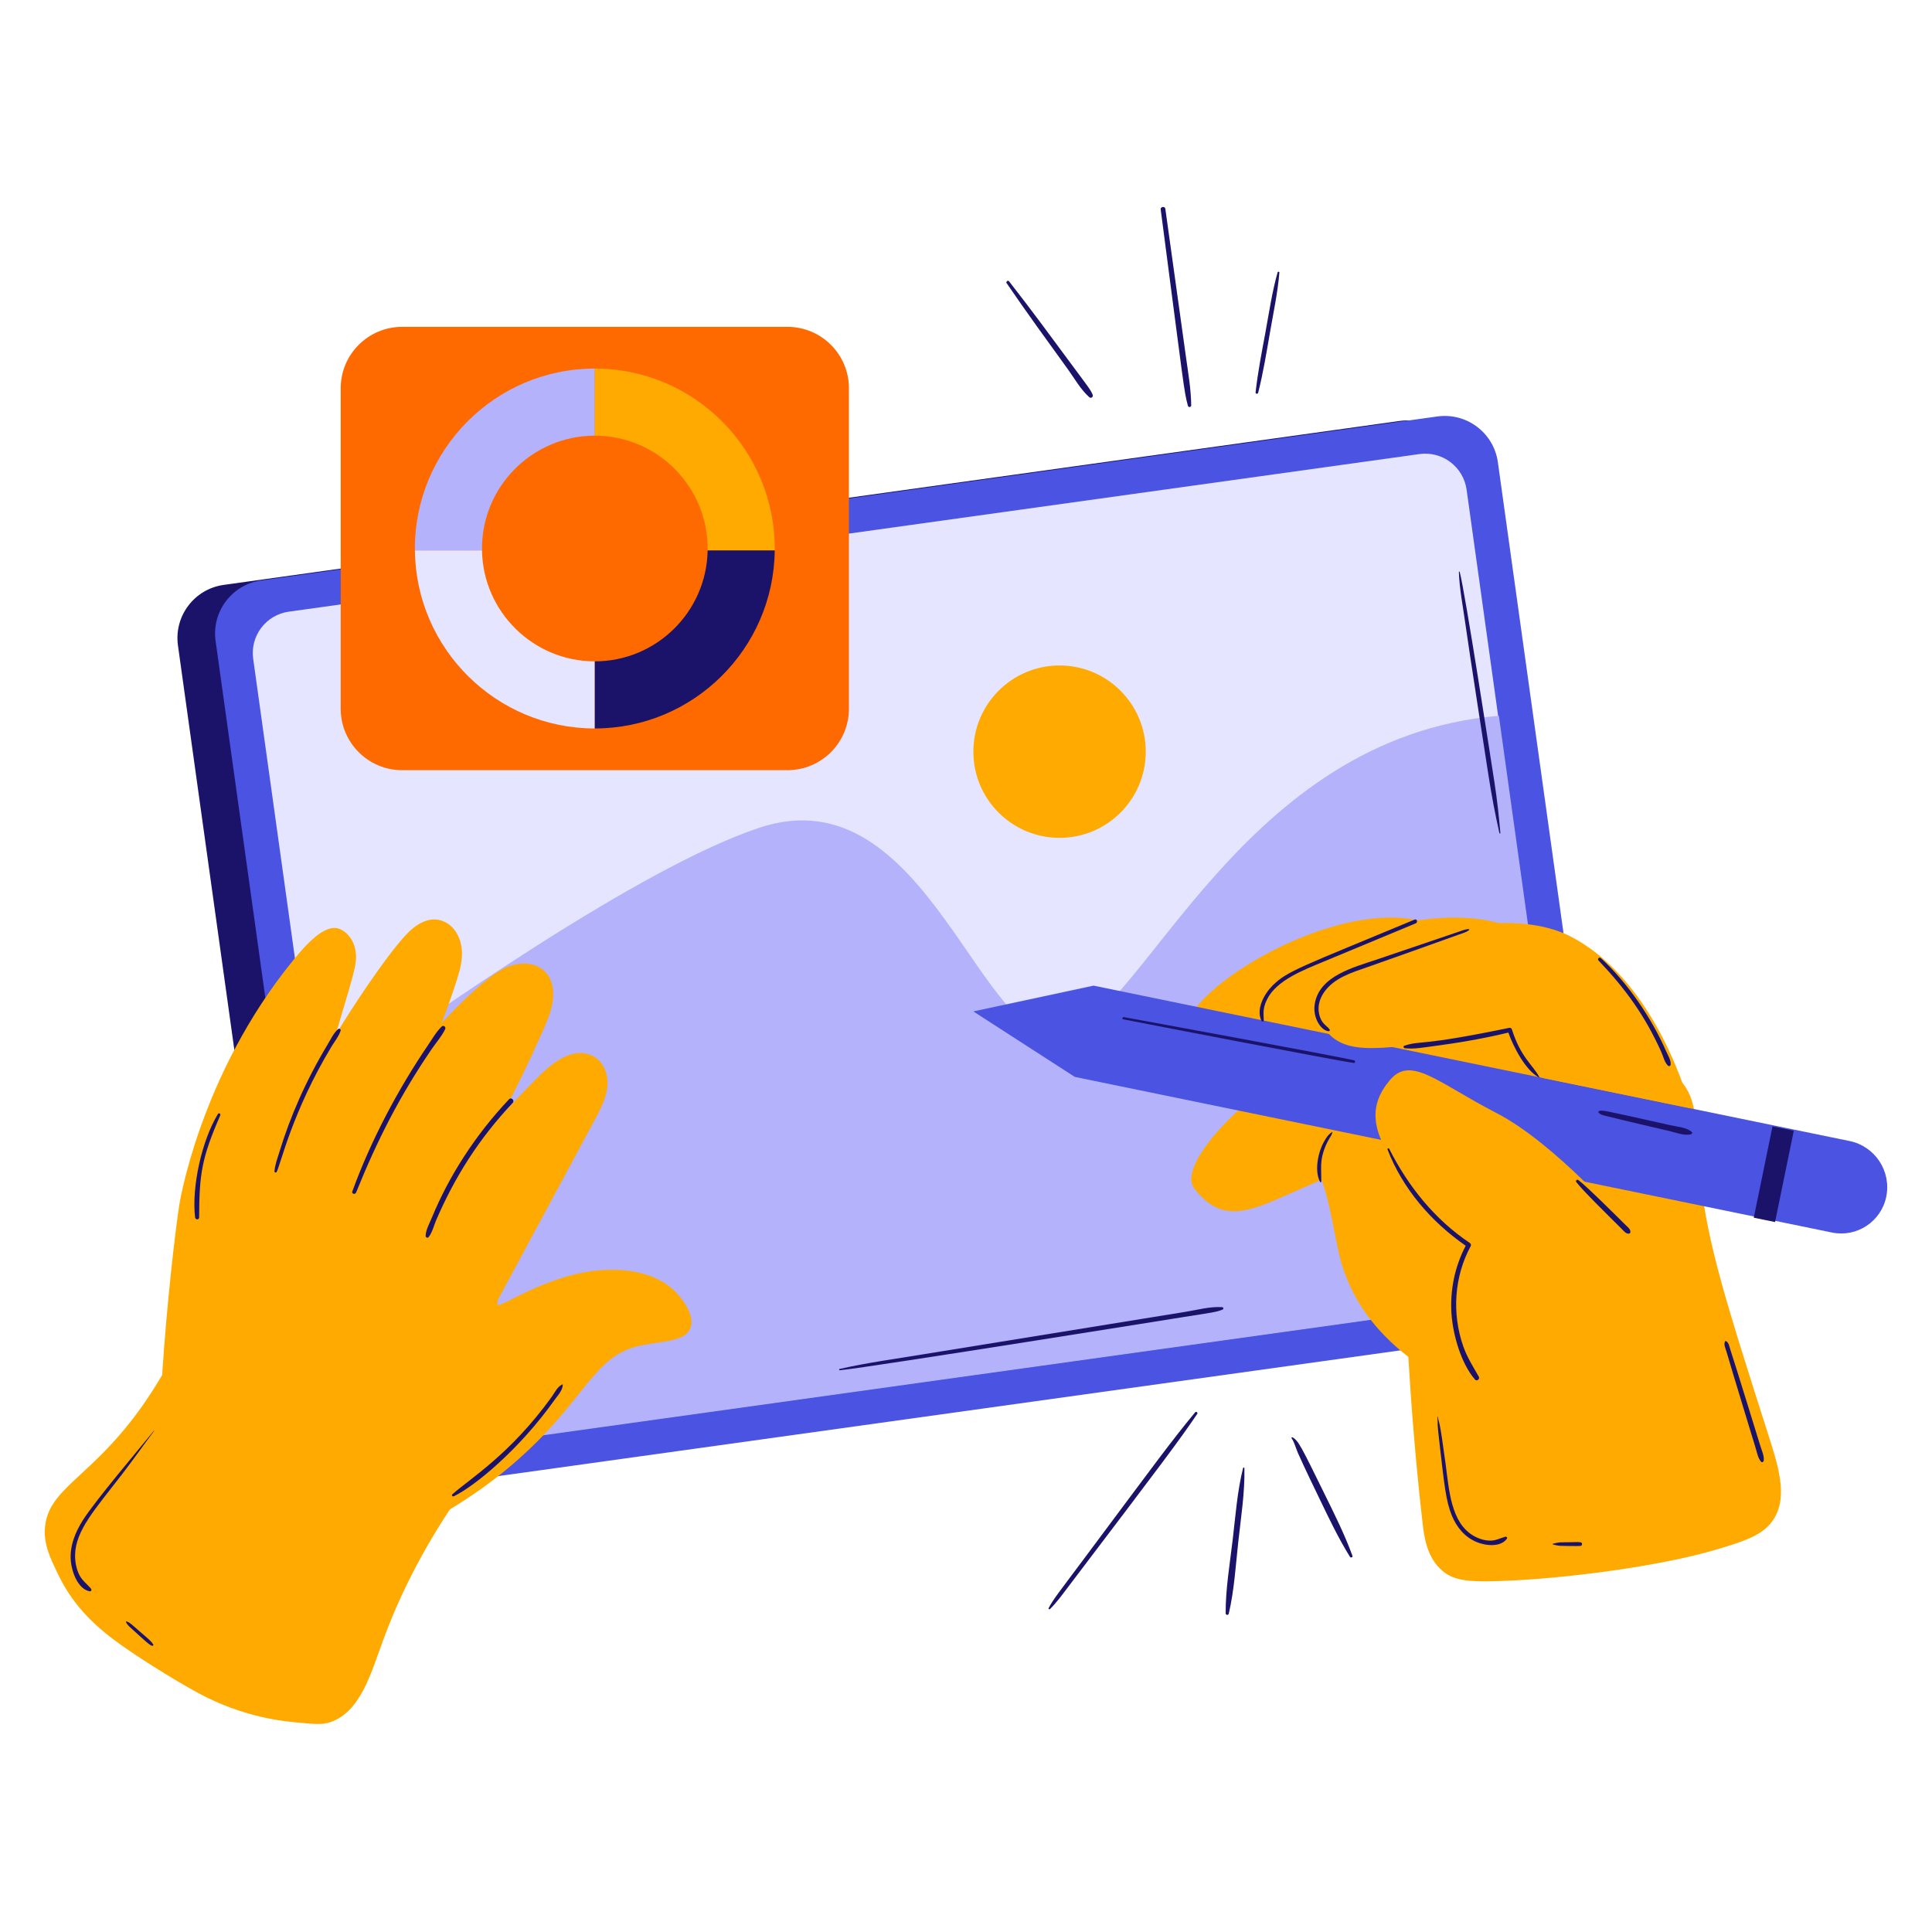 <svg width="146" height="146" viewBox="0 0 146 146" fill="none" xmlns="http://www.w3.org/2000/svg">
<path d="M105.773 31.812L16.905 44.2C14.687 44.509 13.139 46.558 13.448 48.776L21.926 109.591C22.235 111.808 24.284 113.356 26.501 113.047L115.37 100.659C117.588 100.35 119.135 98.301 118.826 96.083L110.349 35.268C110.04 33.05 107.991 31.503 105.773 31.812Z" fill="#1B136A"/>
<path d="M108.617 31.472L19.748 43.86C17.53 44.169 15.983 46.218 16.292 48.436L24.769 109.251C25.079 111.469 27.127 113.016 29.345 112.707L118.214 100.319C120.432 100.01 121.979 97.961 121.67 95.743L113.193 34.928C112.884 32.711 110.835 31.163 108.617 31.472Z" fill="#4A53E2"/>
<path d="M107.267 34.313L21.824 46.223C20.097 46.464 18.892 48.059 19.133 49.786L27.133 107.175C27.374 108.902 28.969 110.107 30.696 109.866L116.139 97.956C117.866 97.716 119.071 96.12 118.83 94.393L110.83 37.004C110.59 35.277 108.994 34.072 107.267 34.313Z" fill="#E5E5FF"/>
<path d="M30.724 109.904L116.203 97.978C117.93 97.737 119.136 96.141 118.894 94.413L113.269 54.092C93.858 55.725 86.503 76.51 80.526 78.172C74.166 79.94 70.178 58.3 57.383 62.551C48.525 65.495 32.689 76.502 23.781 82.999L27.16 107.212C27.401 108.94 28.997 110.145 30.724 109.904Z" fill="#B4B2FA"/>
<path d="M80.07 63.316C83.668 63.316 86.584 60.4 86.584 56.803C86.584 53.205 83.668 50.289 80.07 50.289C76.473 50.289 73.557 53.205 73.557 56.803C73.557 60.4 76.473 63.316 80.07 63.316Z" fill="#FFAA00"/>
<path d="M123.88 83.346C123.88 83.346 121.472 73.813 114.843 70.372C108.213 66.931 94.586 72.978 95.525 75.872C96.463 78.766 98.379 78.965 101.345 78.715C104.312 78.464 110.907 78.016 110.907 78.016L112.733 81.055L123.88 83.346Z" fill="#FFAA00"/>
<path d="M118.926 81.169C118.926 81.169 115.056 72.13 107.97 69.769C100.884 67.407 88.37 75.511 89.75 78.223C91.129 80.934 93.053 80.831 95.944 80.12C98.834 79.408 105.278 77.934 105.278 77.934L107.557 80.65L118.926 81.169Z" fill="#FFAA00"/>
<path d="M119.469 87.572C119.469 87.572 114.078 79.349 106.688 78.263C99.298 77.178 88.395 87.345 90.228 89.774C92.06 92.202 93.936 91.764 96.658 90.558C99.379 89.352 105.466 86.774 105.466 86.774L108.185 89.049L119.469 87.572Z" fill="#FFAA00"/>
<path d="M51.158 97.739C49.296 95.733 46.182 95.938 45.46 95.985C41.401 96.252 37.759 98.9 37.589 98.598C37.558 98.543 37.602 98.313 37.668 98.146L44.908 84.697C45.536 83.521 46.27 82.174 45.716 80.825C45.263 79.718 44.095 79.333 43.01 79.725C41.766 80.175 40.837 81.204 39.934 82.124C39.266 82.804 38.614 83.501 37.976 84.209C39.048 82.171 39.91 80.406 40.852 78.282C41.125 77.665 41.417 77.049 41.607 76.4C42.573 73.108 39.858 71.894 37.449 73.556C36.078 74.502 34.491 76.099 33.368 77.329C33.694 76.477 34.012 75.613 34.413 74.39C34.623 73.748 34.832 73.1 34.897 72.424C35.004 71.318 34.578 70.037 33.462 69.603C32.391 69.186 31.358 69.908 30.659 70.664C29.1 72.35 26.556 76.212 25.354 78.227C26.767 73.415 27.038 72.813 26.858 71.787C26.739 71.112 26.289 70.434 25.628 70.189C24.544 69.787 23.128 71.377 22.174 72.546C15.071 81.244 13.552 91.036 13.552 91.036C13.222 93.163 12.59 98.686 12.254 103.909C7.826 111.476 3.782 112.016 3.409 115.323C3.259 116.65 3.776 117.71 4.453 119.099C5.616 121.485 7.352 122.959 8.537 123.862C10.176 125.111 13.344 127.058 14.946 127.924C18.41 129.798 21.399 130.066 22.446 130.167C23.709 130.288 24.34 130.349 24.938 130.15C27.236 129.383 28.014 126.503 28.966 123.911C29.873 121.442 31.376 118.037 33.995 114.065C37.417 112.001 39.724 109.878 41.2 108.317C44.501 104.827 45.387 102.311 48.372 101.692C50.118 101.331 51.75 101.386 52.168 100.373C52.601 99.324 51.32 97.912 51.158 97.739Z" fill="#FFAA00"/>
<path d="M133.498 108.009C130.515 98.654 129.023 93.976 128.515 89.139C128.073 84.941 128.403 83.195 126.925 81.574C125.363 79.86 123.823 81.417 118.877 79.518C116.478 78.597 115.988 77.903 113.62 77.4C113.005 77.269 112.357 77.171 108.822 77.068C104.883 76.953 102.901 76.901 102.328 77.185C99.582 78.545 98.572 82.737 98.79 85.628C98.965 87.932 99.804 87.804 100.658 92.153C101.268 95.261 101.334 95.493 101.818 96.7C102.449 98.276 103.695 100.409 106.427 102.541C106.628 105.948 106.954 110.306 107.497 115.045C107.623 116.151 107.823 117.715 109.013 118.716C109.926 119.485 111.065 119.607 114.454 119.429C119.094 119.186 125.509 118.31 129.441 117.174C131.977 116.442 133.236 115.972 133.976 114.891C135.196 113.106 134.354 110.693 133.498 108.009Z" fill="#FFAA00"/>
<path d="M81.222 81.381C78.666 79.732 76.111 78.082 73.555 76.432C76.583 75.783 79.611 75.134 82.64 74.484L139.768 86.226C141.697 86.623 142.939 88.508 142.543 90.437C142.156 92.317 140.319 93.528 138.439 93.141L81.222 81.381Z" fill="#4A53E2"/>
<path d="M135.555 85.45L134.139 92.35L132.532 92.021L133.947 85.12L135.555 85.45Z" fill="#1B136A"/>
<path d="M122.824 92.538C122.824 92.538 117.521 86.394 113.071 84.101C108.621 81.809 106.62 79.724 105.029 81.628C103.438 83.532 103.538 85.4 105.736 88.519C107.935 91.638 110.993 94.21 110.993 94.21C110.993 94.21 107.241 100.505 108.615 104.075C109.99 107.645 118.949 102.098 118.949 102.098L122.824 92.538Z" fill="#FFAA00"/>
<path d="M127.751 83.757C127.751 83.757 125.343 74.224 118.714 70.783C112.084 67.342 98.457 73.388 99.396 76.282C100.334 79.176 102.25 79.375 105.216 79.125C108.183 78.874 114.778 78.427 114.778 78.427L116.604 81.465L127.751 83.757Z" fill="#FFAA00"/>
<path d="M25.541 77.774C25.201 78.083 24.983 78.555 24.749 78.945C23.099 81.688 21.917 84.414 21.101 87.094C20.961 87.555 20.772 88.039 20.742 88.523C20.737 88.609 20.866 88.642 20.904 88.567C21.23 87.937 22.078 84.034 25.037 79.113C25.273 78.72 25.597 78.328 25.741 77.891C25.781 77.771 25.625 77.698 25.541 77.774Z" fill="#1B136A"/>
<path d="M33.378 77.576C32.974 77.961 32.675 78.492 32.363 78.951C30.063 82.33 28 86.238 26.623 90.04C26.557 90.222 26.84 90.292 26.91 90.118C28.489 86.201 30.213 82.803 32.63 79.267C32.961 78.783 33.385 78.307 33.64 77.779C33.72 77.612 33.521 77.441 33.378 77.576Z" fill="#1B136A"/>
<path d="M38.469 83.069C35.896 85.793 33.91 88.915 32.647 91.992C32.474 92.413 32.172 92.94 32.164 93.4C32.162 93.505 32.313 93.582 32.387 93.492C32.671 93.144 32.788 92.608 32.965 92.198C34.371 88.944 36.179 86.063 38.746 83.346C38.919 83.163 38.642 82.885 38.469 83.069Z" fill="#1B136A"/>
<path d="M111.753 104.035C111.318 103.272 110.865 102.568 110.574 101.73C109.712 99.258 109.892 96.475 111.138 94.171C111.185 94.084 111.156 93.986 111.075 93.932C108.416 92.149 106.417 89.652 104.979 86.811C104.944 86.743 104.826 86.791 104.854 86.864C105.993 89.826 108.166 92.343 110.763 94.139C109.941 95.705 109.574 97.482 109.686 99.247C109.792 100.904 110.438 103.083 111.468 104.254C111.606 104.412 111.852 104.21 111.753 104.035Z" fill="#1B136A"/>
<path d="M122.877 92.605C122.185 91.923 119.89 89.623 119.261 89.167C119.174 89.105 119.047 89.23 119.111 89.317C119.572 89.941 121.743 92.064 122.555 92.872C122.7 93.016 122.859 93.242 123.085 93.227C123.154 93.222 123.204 93.174 123.208 93.104C123.22 92.888 123.016 92.742 122.877 92.605Z" fill="#1B136A"/>
<path d="M110.991 70.214C110.725 70.213 110.47 70.334 110.218 70.415L104.033 72.514C102.309 73.101 99.646 73.75 99.346 75.925C99.199 76.993 99.89 77.912 100.407 77.927C100.468 77.929 100.52 77.851 100.481 77.798C100.239 77.467 99.838 77.375 99.678 76.59C99.564 76.036 99.727 75.479 100.037 75.016C100.787 73.899 102.166 73.492 103.37 73.073C104.092 72.822 109.564 70.878 110.205 70.639C110.481 70.536 110.789 70.469 111.02 70.284C111.049 70.261 111.024 70.214 110.991 70.214Z" fill="#1B136A"/>
<path d="M114.253 77.791C114.225 77.701 114.139 77.655 114.048 77.674C107.155 79.104 107.456 78.601 106.135 79.02C106.023 79.055 106.053 79.202 106.162 79.215C106.858 79.293 107.572 79.156 108.264 79.066C110.142 78.821 112.13 78.483 113.986 78.032C114.367 79.115 115.279 80.882 116.294 81.42C116.315 81.431 116.338 81.408 116.326 81.387C115.783 80.417 114.924 79.899 114.253 77.791Z" fill="#1B136A"/>
<path d="M100.653 85.554C100.474 85.692 100.342 85.753 100.035 86.31C99.612 87.075 99.307 88.466 99.76 89.319C99.782 89.362 99.848 89.341 99.849 89.295C99.857 88.644 99.778 88.009 99.924 87.365C100.123 86.488 100.556 85.883 100.59 85.825C100.634 85.748 100.65 85.66 100.691 85.583C100.704 85.557 100.674 85.537 100.653 85.554Z" fill="#1B136A"/>
<path d="M106.908 69.491C98.321 73.069 97.278 73.367 96.159 74.486C95.54 75.106 94.886 76.271 95.337 77.156C95.379 77.237 95.503 77.197 95.503 77.112C95.504 76.65 95.38 76.272 95.754 75.515C96.463 74.078 98.513 73.3 99.987 72.686C102.32 71.716 104.653 70.746 106.987 69.775C107.159 69.703 107.083 69.418 106.908 69.491Z" fill="#1B136A"/>
<path d="M11.628 108.122C10.465 109.551 7.226 113.372 6.279 114.854C5.679 115.793 5.242 116.87 5.356 118.002C5.435 118.787 5.873 120.066 6.766 120.254C6.883 120.279 6.953 120.149 6.879 120.06C6.559 119.68 6.193 119.438 5.972 118.97C5.752 118.506 5.663 117.982 5.676 117.471C5.724 115.636 7.192 114.047 9.208 111.429C10.041 110.347 10.826 109.228 11.645 108.135C11.652 108.125 11.635 108.112 11.628 108.122Z" fill="#1B136A"/>
<path d="M11.577 124.264C11.419 124.014 11.219 123.861 10.611 123.333C9.995 122.797 9.806 122.604 9.57 122.532C9.534 122.521 9.512 122.561 9.525 122.591C9.609 122.779 9.789 122.933 9.94 123.07C11.108 124.128 11.21 124.243 11.473 124.368C11.537 124.399 11.621 124.333 11.577 124.264Z" fill="#1B136A"/>
<path d="M42.513 104.611C42.12 104.784 41.93 105.227 41.688 105.564C38.56 109.912 35.473 111.769 34.183 112.924C34.099 112.999 34.206 113.116 34.297 113.072C35.908 112.291 39.278 109.502 41.92 105.775C42.165 105.43 42.531 105.062 42.529 104.621C42.529 104.612 42.52 104.608 42.513 104.611Z" fill="#1B136A"/>
<path d="M16.469 84.183C15.237 86.209 14.475 89.708 14.743 91.998C14.765 92.187 15.047 92.199 15.048 91.998C15.058 88.716 15.246 87.491 16.645 84.286C16.695 84.169 16.539 84.069 16.469 84.183Z" fill="#1B136A"/>
<path d="M113.762 116.127C113.35 116.244 113.021 116.436 112.576 116.424C112.142 116.412 111.717 116.27 111.343 116.052C109.64 115.056 109.508 112.595 109.24 110.605C108.759 107.043 108.777 107.736 108.65 107.061C108.647 107.045 108.622 107.049 108.623 107.064C108.69 107.951 108.552 107.072 108.79 109.139C109.151 112.261 109.273 113.462 109.719 114.54C110.084 115.422 110.693 116.158 111.587 116.531C112.249 116.807 113.393 116.952 113.878 116.278C113.931 116.203 113.843 116.104 113.762 116.127Z" fill="#1B136A"/>
<path d="M119.454 116.552C119.271 116.525 119.164 116.535 118.39 116.548C117.853 116.557 117.932 116.522 117.356 116.657C117.327 116.664 117.327 116.71 117.356 116.717C117.521 116.755 117.688 116.799 117.857 116.815C117.886 116.818 119.243 116.853 119.454 116.821C119.498 116.815 119.542 116.766 119.551 116.724C119.571 116.63 119.511 116.561 119.454 116.552Z" fill="#1B136A"/>
<path d="M133.033 109.282C133.022 109.248 131.089 102.972 130.764 102.001C130.685 101.767 130.651 101.426 130.4 101.333C130.392 101.33 130.384 101.335 130.38 101.341C130.22 101.566 130.403 101.913 130.473 102.156C130.933 103.743 132.665 109.405 132.68 109.454C132.784 109.795 132.846 110.183 133.081 110.459C133.156 110.547 133.275 110.467 133.285 110.375C133.325 110.011 133.139 109.627 133.033 109.282Z" fill="#1B136A"/>
<path d="M125.911 79.447C124.798 76.912 123.014 74.293 120.984 72.409C120.954 72.381 120.902 72.359 120.861 72.376C120.788 72.406 120.807 72.374 120.771 72.465C120.755 72.507 120.775 72.559 120.804 72.589C122.834 74.721 124.309 76.751 125.551 79.516C125.694 79.834 125.789 80.29 126.048 80.531C126.127 80.605 126.245 80.549 126.252 80.446C126.276 80.116 126.042 79.746 125.911 79.447Z" fill="#1B136A"/>
<path d="M112.94 59.157C112.719 57.738 110.696 44.598 110.307 43.215C110.297 43.182 110.245 43.188 110.246 43.223C110.29 44.516 110.555 45.83 110.732 47.111C111.001 49.057 112.312 57.494 112.485 58.607C112.712 60.073 112.983 61.512 113.309 62.96C113.318 63.001 113.386 62.993 113.383 62.95C113.271 61.677 113.137 60.42 112.94 59.157Z" fill="#1B136A"/>
<path d="M92.357 98.78C91.441 98.72 90.479 98.991 89.577 99.136L69.822 102.335C67.701 102.683 65.547 102.975 63.45 103.45C63.395 103.463 63.406 103.556 63.464 103.551C65.701 103.339 90.759 99.317 89.171 99.57C91.641 99.176 91.882 99.168 92.382 98.968C92.481 98.929 92.47 98.787 92.357 98.78Z" fill="#1B136A"/>
<path d="M90.32 106.724C88.506 108.911 87.22 110.689 81.951 117.749C79.935 120.452 79.622 120.82 79.245 121.519C79.21 121.583 79.293 121.65 79.347 121.597C79.868 121.084 80.304 120.471 80.747 119.888C88.014 110.311 89.08 108.901 90.476 106.845C90.538 106.752 90.392 106.637 90.32 106.724Z" fill="#1B136A"/>
<path d="M93.939 110.936C93.497 112.704 93.366 114.556 93.153 116.362C92.936 118.199 92.615 120.066 92.621 121.919C92.622 122.051 92.825 122.085 92.856 121.95C93.272 120.175 93.379 118.316 93.577 116.506C93.779 114.667 94.075 112.803 94.04 110.95C94.039 110.893 93.954 110.879 93.939 110.936Z" fill="#1B136A"/>
<path d="M102.204 117.571C101.615 115.959 100.851 114.434 100.094 112.895C98.322 109.29 98.124 108.874 97.674 108.617C97.632 108.592 97.574 108.643 97.604 108.687C97.826 109.009 97.921 109.431 98.079 109.791C98.531 110.826 99.674 113.176 99.693 113.214C100.42 114.722 101.132 116.226 102.017 117.65C102.075 117.744 102.246 117.684 102.204 117.571Z" fill="#1B136A"/>
<path d="M102.333 80.132C101.119 79.829 86.159 77.086 84.928 76.864C84.82 76.845 84.773 77.007 84.882 77.029C86.12 77.272 101.056 80.164 102.307 80.326C102.419 80.341 102.44 80.158 102.333 80.132Z" fill="#1B136A"/>
<path d="M127.843 85.536C127.43 85.184 126.739 85.146 126.227 85.032C121.058 83.881 121.07 83.854 120.808 83.981C120.773 83.998 120.776 84.042 120.796 84.067C120.953 84.262 121.221 84.292 121.454 84.354C122.275 84.573 126.139 85.466 126.109 85.459C126.621 85.579 127.272 85.851 127.796 85.713C127.869 85.694 127.904 85.588 127.843 85.536Z" fill="#1B136A"/>
<path d="M82.569 29.82C82.387 29.408 82.235 29.243 81.034 27.619C79.346 25.336 77.945 23.423 76.251 21.255C76.171 21.151 75.994 21.287 76.069 21.396C77.601 23.64 79.056 25.633 80.695 27.901C81.201 28.601 81.667 29.442 82.316 30.015C82.459 30.14 82.642 29.985 82.569 29.82Z" fill="#1B136A"/>
<path d="M89.623 26.978L88.062 15.768C88.034 15.572 87.686 15.616 87.712 15.816C89.522 29.631 89.457 29.473 89.77 30.668C89.807 30.806 90.021 30.778 90.019 30.634C90.005 29.413 89.791 28.186 89.623 26.978Z" fill="#1B136A"/>
<path d="M96.548 20.579C96.127 22.072 95.902 23.63 95.621 25.154C95.344 26.65 95.05 28.145 94.883 29.659C94.871 29.771 95.052 29.792 95.078 29.686C95.459 28.176 95.71 26.636 95.975 25.103C96.233 23.61 96.558 22.108 96.682 20.598C96.689 20.519 96.568 20.507 96.548 20.579Z" fill="#1B136A"/>
<path d="M59.507 24.699H30.391C27.826 24.699 25.746 26.779 25.746 29.345V53.557C25.746 56.123 27.826 58.203 30.391 58.203H59.507C62.073 58.203 64.153 56.123 64.153 53.557V29.345C64.153 26.779 62.073 24.699 59.507 24.699Z" fill="#FF6A00"/>
<path d="M44.951 32.923V27.852C37.394 27.853 31.275 34.04 31.354 41.597H36.425C36.344 36.806 40.221 32.923 44.951 32.923Z" fill="#B4B2FA"/>
<path d="M44.949 32.923C49.683 32.923 53.556 36.81 53.475 41.597H58.546C58.625 34.04 52.506 27.852 44.949 27.852L44.949 32.923Z" fill="#FFAA00"/>
<path d="M44.95 55.049V49.978C40.297 49.978 36.502 46.231 36.424 41.596H31.354C31.432 49.027 37.501 55.049 44.95 55.049Z" fill="#E5E5FF"/>
<path d="M44.949 49.978L44.949 55.049C52.404 55.049 58.467 49.022 58.546 41.596H53.475C53.397 46.231 49.603 49.978 44.949 49.978Z" fill="#1B136A"/>
</svg>
